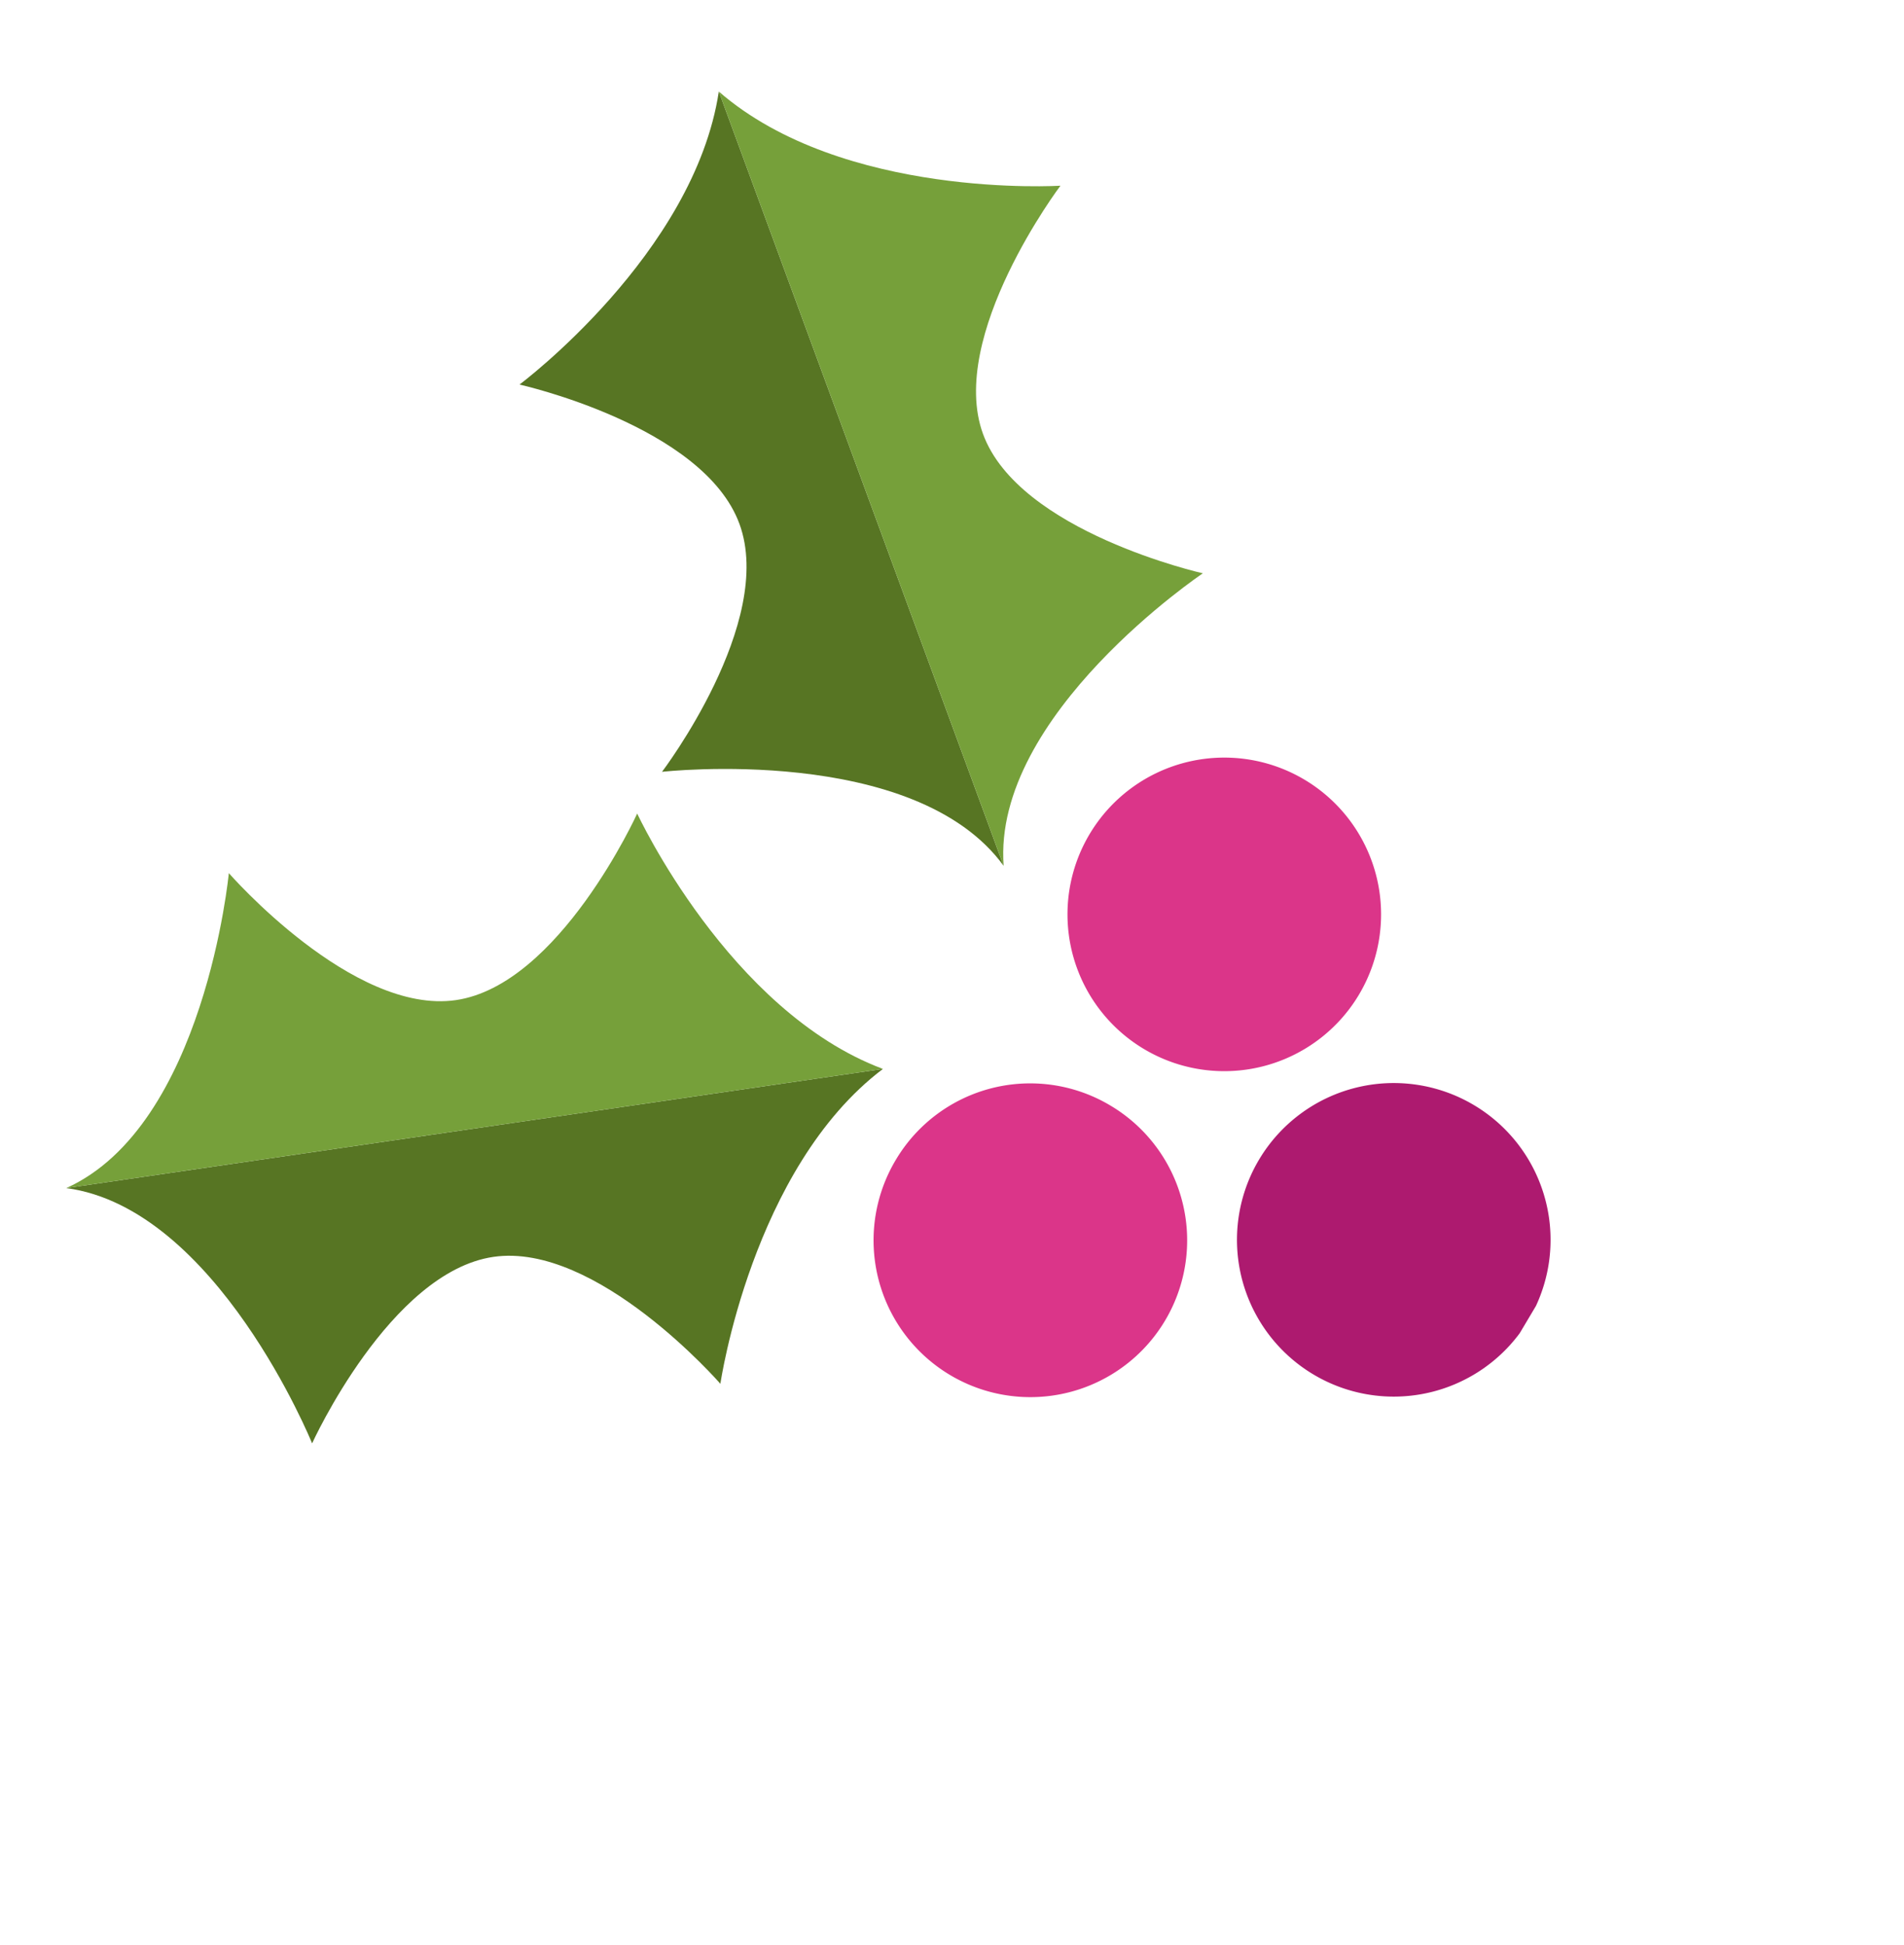 <svg xmlns="http://www.w3.org/2000/svg" xmlns:xlink="http://www.w3.org/1999/xlink" viewBox="0 0 218.58 223.33"><defs><clipPath id="a"><rect x="25.28" y="34.48" width="168.02" height="154.37" transform="translate(-42.56 148.49) rotate(-59.25)" style="fill:none"/></clipPath></defs><g style="clip-path:url(#a)"><path d="M7.61,136.4l93.75-13.68C86.3,134.11,82.7,158.87,82.7,158.87S68.51,142.56,56.64,144.3s-20.81,21.41-20.81,21.41-10.95-27-28.22-29.31" style="fill:#577523"/><path d="M7.61,136.4l93.75-13.68C83.67,116.1,73.15,93.4,73.15,93.4s-8.94,19.69-20.81,21.42-26.07-14.58-26.07-14.58-2.76,29-18.66,36.16" style="fill:#76a03a"/><path d="M115.22,99.42,82.52,10.51C79.69,29.18,59.64,44.15,59.64,44.15s21.11,4.7,25.25,16S76,88.61,76,88.61s29-3.27,39.23,10.81" style="fill:#577523"/><path d="M115.22,99.42,82.52,10.51c14.25,12.39,39.22,10.81,39.22,10.81s-13,17.24-8.89,28.5,25.24,16,25.24,16S113.9,82.06,115.22,99.42" style="fill:#76a03a"/><path d="M127.45,126.91a18,18,0,1,1-24.61,6.25,17.94,17.94,0,0,1,24.61-6.25" style="fill:#db3589"/><path d="M169.17,126.85a18,18,0,1,1-24.61,6.25,18,18,0,0,1,24.61-6.25" style="fill:#ad1a6f"/><path d="M149.72,89.49a18,18,0,1,1-24.62,6.25,18,18,0,0,1,24.62-6.25" style="fill:#db3589"/></g></svg>